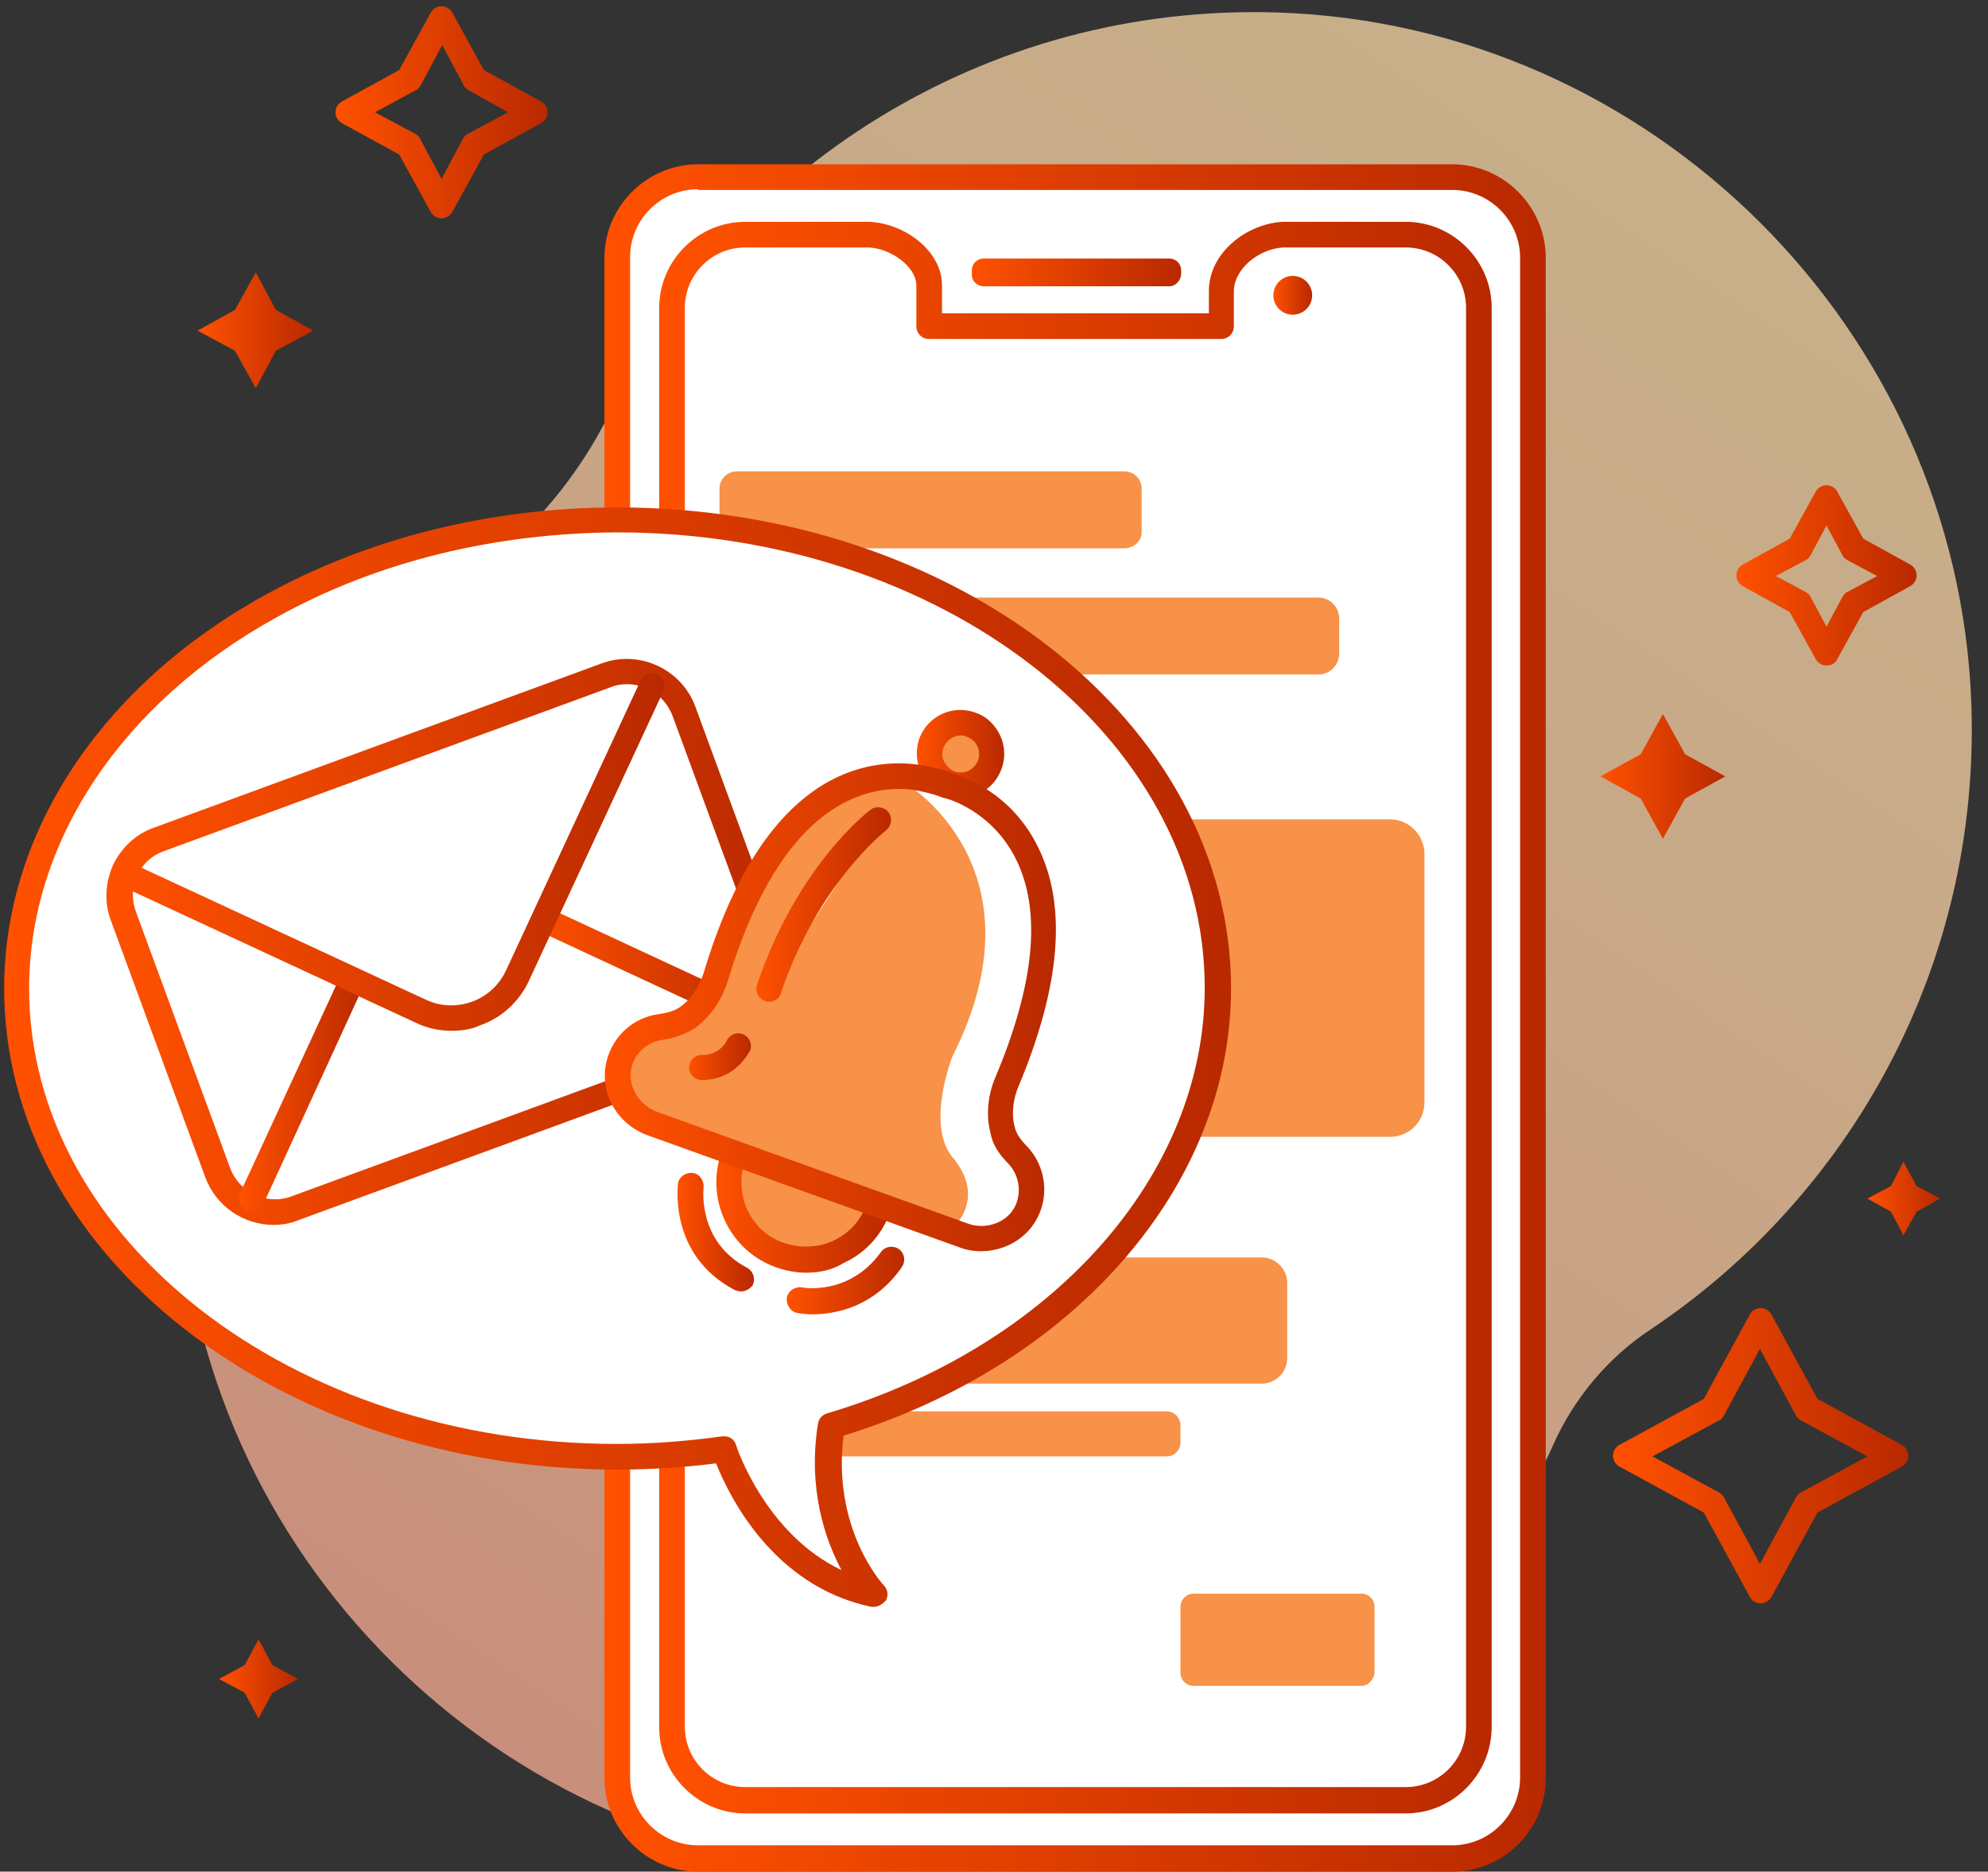 <?xml version="1.0" encoding="UTF-8"?> <!-- icon666.com - MILLIONS vector ICONS FREE --> <svg xmlns="http://www.w3.org/2000/svg" xmlns:xlink="http://www.w3.org/1999/xlink" id="Слой_1" viewBox="0 0 286.8 270"><rect x="0" y="0" width="286.8" height="270" fill="#333333" stroke="none"/> <linearGradient id="SVGID_1_" gradientUnits="userSpaceOnUse" x1="230.793" x2="60.945" y1="23.137" y2="276.076"> <stop offset="0" stop-color="#ffdba9"></stop> <stop offset=".275" stop-color="#ffd4a6"></stop> <stop offset=".687" stop-color="#ffbf9d"></stop> <stop offset="1" stop-color="#ffab94"></stop> </linearGradient> <linearGradient id="lg1"> <stop offset="0" stop-color="#ff5100"></stop> <stop offset="1" stop-color="#b92900"></stop> </linearGradient> <linearGradient id="SVGID_2_" gradientUnits="userSpaceOnUse" x1="87.236" x2="223.014" xlink:href="#lg1" y1="146.809" y2="146.809"></linearGradient> <linearGradient id="SVGID_3_" gradientUnits="userSpaceOnUse" x1="95.063" x2="215.19" xlink:href="#lg1" y1="146.812" y2="146.812"></linearGradient> <linearGradient id="SVGID_4_" gradientUnits="userSpaceOnUse" x1=".595" x2="177.546" xlink:href="#lg1" y1="152.489" y2="152.489"></linearGradient> <linearGradient id="SVGID_5_" gradientUnits="userSpaceOnUse" x1="15.386" x2="114.565" xlink:href="#lg1" y1="135.823" y2="135.823"></linearGradient> <linearGradient id="SVGID_6_" gradientUnits="userSpaceOnUse" x1="34.475" x2="52.776" xlink:href="#lg1" y1="157.157" y2="157.157"></linearGradient> <linearGradient id="SVGID_7_" gradientUnits="userSpaceOnUse" x1="76.64" x2="111.713" xlink:href="#lg1" y1="140.005" y2="140.005"></linearGradient> <linearGradient id="SVGID_8_" gradientUnits="userSpaceOnUse" x1="17.072" x2="95.966" xlink:href="#lg1" y1="122.928" y2="122.928"></linearGradient> <linearGradient id="SVGID_9_" gradientUnits="userSpaceOnUse" x1="140.182" x2="170.347" xlink:href="#lg1" y1="39.297" y2="39.297"></linearGradient> <linearGradient id="SVGID_10_" gradientUnits="userSpaceOnUse" x1="183.753" x2="189.269" xlink:href="#lg1" y1="42.642" y2="42.642"></linearGradient> <linearGradient id="SVGID_11_" gradientUnits="userSpaceOnUse" x1="132.3" x2="144.957" xlink:href="#lg1" y1="108.741" y2="108.741"></linearGradient> <linearGradient id="SVGID_12_" gradientUnits="userSpaceOnUse" x1="103.315" x2="128.622" xlink:href="#lg1" y1="174.332" y2="174.332"></linearGradient> <linearGradient id="SVGID_13_" gradientUnits="userSpaceOnUse" x1="87.231" x2="152.28" xlink:href="#lg1" y1="145.324" y2="145.324"></linearGradient> <linearGradient id="SVGID_14_" gradientUnits="userSpaceOnUse" x1="109.147" x2="128.622" xlink:href="#lg1" y1="130.446" y2="130.446"></linearGradient> <linearGradient id="SVGID_15_" gradientUnits="userSpaceOnUse" x1="99.316" x2="108.253" xlink:href="#lg1" y1="152.421" y2="152.421"></linearGradient> <linearGradient id="SVGID_16_" gradientUnits="userSpaceOnUse" x1="97.821" x2="108.768" xlink:href="#lg1" y1="177.705" y2="177.705"></linearGradient> <linearGradient id="SVGID_17_" gradientUnits="userSpaceOnUse" x1="113.524" x2="130.557" xlink:href="#lg1" y1="184.776" y2="184.776"></linearGradient> <linearGradient id="SVGID_18_" gradientUnits="userSpaceOnUse" x1="28.5" x2="45.217" xlink:href="#lg1" y1="47.655" y2="47.655"></linearGradient> <linearGradient id="SVGID_19_" gradientUnits="userSpaceOnUse" x1="269.353" x2="279.936" xlink:href="#lg1" y1="172.935" y2="172.935"></linearGradient> <linearGradient id="SVGID_20_" gradientUnits="userSpaceOnUse" x1="230.886" x2="248.873" xlink:href="#lg1" y1="112.006" y2="112.006"></linearGradient> <linearGradient id="SVGID_21_" gradientUnits="userSpaceOnUse" x1="31.605" x2="42.971" xlink:href="#lg1" y1="242.19" y2="242.19"></linearGradient> <linearGradient id="SVGID_22_" gradientUnits="userSpaceOnUse" x1="48.431" x2="79.004" xlink:href="#lg1" y1="16.169" y2="16.169"></linearGradient> <linearGradient id="SVGID_23_" gradientUnits="userSpaceOnUse" x1="250.517" x2="276.479" xlink:href="#lg1" y1="83.067" y2="83.067"></linearGradient> <linearGradient id="SVGID_24_" gradientUnits="userSpaceOnUse" x1="232.754" x2="275.166" xlink:href="#lg1" y1="210.118" y2="210.118"></linearGradient> <g> <path d="m284.4 101.6c-1.9-54.1-46.1-98.1-100.2-99.8-42.2-1.3-79 22.6-96.3 57.9-4.4 8.8-10.7 16.6-18.7 22.3-27.2 19.5-44.6 51.8-43.3 88.1 1.9 54.1 46.1 98.1 100.2 99.8 43.6 1.4 81.3-24.2 97.9-61.3 3-6.8 7.9-12.7 14.1-16.8 28.9-19.3 47.6-52.6 46.3-90.2z" fill="url(#SVGID_1_)" opacity=".73"></path> <g> <path d="m209.5 268.1h-108.8c-6.4 0-11.7-5.2-11.7-11.7v-219.2c0-6.4 5.2-11.7 11.7-11.7h108.8c6.4 0 11.7 5.2 11.7 11.7v219.3c0 6.4-5.2 11.6-11.7 11.6z" fill="#fff"></path> <path d="m209.5 270h-108.8c-7.4 0-13.5-6.1-13.5-13.5v-219.3c0-7.4 6.1-13.5 13.5-13.5h108.8c7.4 0 13.5 6.1 13.5 13.5v219.3c0 7.4-6 13.5-13.5 13.5zm-108.8-242.7c-5.4 0-9.8 4.4-9.8 9.8v219.3c0 5.4 4.4 9.8 9.8 9.8h108.8c5.4 0 9.8-4.4 9.8-9.8v-219.2c0-5.4-4.4-9.8-9.8-9.8h-108.8z" fill="url(#SVGID_2_)"></path> </g> <g> <path d="m213.4 44.4v204.7c0 5.8-4.7 10.6-10.6 10.6 0 0-3.2 0-8.4 0h-37.6c-24.4 0-49.3 0-49.3 0-5.8 0-10.6-4.7-10.6-10.6v-204.7c0-5.8 4.7-10.6 10.6-10.6h17.9c4 .1 8.7 3.4 8.7 7.4v5.9h42.2v-5c0-4.4 4.5-7.9 8.9-8.2h17.7c5.7 0 10.5 4.7 10.5 10.5z" fill="#fff"></path> <path d="m202.8 261.6h-95.3c-6.8 0-12.4-5.6-12.4-12.4v-204.8c0-6.8 5.6-12.4 12.4-12.4h17.9c5 .2 10.5 4.1 10.5 9.2v4h38.5v-3.2c0-5.6 5.5-9.7 10.6-10h.1 17.7c6.8 0 12.4 5.6 12.4 12.4v204.7c0 6.9-5.6 12.5-12.4 12.5zm-77.5-225.9h-17.8c-4.8 0-8.7 3.9-8.7 8.7v204.7c0 4.8 3.9 8.7 8.7 8.7h95.3c4.8 0 8.7-3.9 8.7-8.7v-204.7c0-4.8-3.9-8.7-8.7-8.7 0 0-15.8 0-17.7 0-3.4.2-7.1 3-7.1 6.4v5c0 1-.8 1.8-1.8 1.8h-42.2c-1 0-1.8-.8-1.8-1.8v-5.9c0-2.8-3.8-5.4-6.9-5.5z" fill="url(#SVGID_3_)"></path> </g> <g fill="#f79248"> <path d="m182 199.6h-74.4c-2.1 0-3.7-1.7-3.7-3.7v-10.8c0-2.1 1.7-3.7 3.7-3.7h74.4c2.1 0 3.7 1.7 3.7 3.7v10.8c0 2.1-1.7 3.7-3.7 3.7z"></path> <path d="m168.3 210.1h-61.1c-1.1 0-2-.9-2-2v-2.5c0-1.1.9-2 2-2h61.1c1.1 0 2 .9 2 2v2.5c0 1.1-.9 2-2 2z"></path> <path d="m196.4 243.2h-24.2c-1 0-1.9-.8-1.9-1.9v-9.5c0-1 .8-1.9 1.9-1.9h24.2c1 0 1.9.8 1.9 1.9v9.5c-.1 1-.9 1.9-1.9 1.9z"></path> <path d="m190.2 97.3h-83.3c-1.7 0-3-1.4-3-3v-5.1c0-1.7 1.4-3 3-3h83.3c1.7 0 3 1.4 3 3v5.1c0 1.6-1.3 3-3 3z"></path> <path d="m200.5 164h-78.2c-2.8 0-5-2.3-5-5v-35.8c0-2.8 2.3-5 5-5h78.2c2.8 0 5 2.3 5 5v35.8c0 2.8-2.2 5-5 5z"></path> <path d="m162.2 79.1h-55.9c-1.4 0-2.5-1.1-2.5-2.5v-6.1c0-1.4 1.1-2.5 2.5-2.5h55.9c1.4 0 2.5 1.1 2.5 2.5v6.1c.1 1.4-1.1 2.5-2.5 2.5z"></path> </g> <g> <path d="m39.2 87.4c14.1-7.8 31.3-12.4 49.9-12.4 47.9 0 86.6 30.2 86.6 67.5 0 28.8-23.2 53.4-55.8 63.1-2.4 15.2 6.1 24.2 6.1 24.2-16-3.4-21.6-20.9-21.6-20.9-5 .7-10.2 1.1-15.4 1.1-47.9 0-86.6-30.2-86.6-67.5 0-22.7 14.5-42.9 36.8-55.1z" fill="#fff"></path> <path d="m126.1 231.8c-.1 0-.3 0-.4 0-14.3-3-20.6-16.2-22.4-20.7-4.7.6-9.5.9-14.2.9-48.8 0-88.5-31.1-88.5-69.4 0-22.6 14.1-43.8 37.7-56.8 14.9-8.2 32.5-12.6 50.8-12.6 48.8 0 88.5 31.1 88.5 69.4 0 28.3-22.4 54.2-55.9 64.5-1.7 13.5 5.7 21.5 5.8 21.6.6.6.7 1.5.3 2.2-.5.5-1.1.9-1.7.9zm-21.6-24.6c.8 0 1.5.5 1.7 1.3 0 .1 4.2 12.8 15.2 18-2.3-4.3-4.9-11.6-3.4-21.1.1-.7.6-1.3 1.3-1.5 32.6-9.7 54.5-34.4 54.5-61.4 0-36.2-38-65.7-84.8-65.7-17.6.1-34.6 4.2-49 12.2-22.4 12.3-35.8 32.4-35.8 53.6 0 36.2 38 65.7 84.8 65.7 5.1 0 10.2-.4 15.2-1.1z" fill="url(#SVGID_4_)"></path> </g> <g> <g> <path d="m107 150.6-64.6 23.7c-4.5 1.6-9.5-.7-11.1-5.2l-13.6-37c-1.6-4.5.7-9.5 5.2-11.1l64.6-23.7c4.5-1.6 9.5.7 11.1 5.2l13.6 37c1.6 4.5-.7 9.5-5.2 11.1z" fill="#fff"></path> <path d="m39.5 176.7c-4.3 0-8.3-2.6-9.9-6.9l-13.6-37c-1-2.6-.8-5.5.3-8 1.2-2.5 3.3-4.5 5.9-5.4l64.6-23.7c5.4-2 11.5.8 13.5 6.2l13.6 37c1 2.6.8 5.5-.3 8-1.2 2.5-3.3 4.5-5.9 5.4l-64.6 23.7c-1.2.5-2.4.7-3.6.7zm51-78c-.8 0-1.6.1-2.3.4l-64.6 23.7c-1.7.6-3.1 1.9-3.8 3.5-.8 1.7-.8 3.5-.2 5.2l13.6 37c1.3 3.5 5.2 5.4 8.8 4.1l64.6-23.7c1.7-.6 3.1-1.9 3.8-3.5.8-1.7.8-3.5.2-5.2l-13.6-37c-1.1-2.8-3.7-4.5-6.5-4.5z" fill="url(#SVGID_5_)"></path> </g> <g> <path d="m36.3 172.9 14.6-31.5" fill="#fff"></path> <path d="m36.3 174.8c-.3 0-.5-.1-.8-.2-.9-.4-1.3-1.5-.9-2.4l14.6-31.6c.4-.9 1.5-1.3 2.4-.9s1.3 1.5.9 2.4l-14.5 31.6c-.3.7-1 1.1-1.7 1.1z" fill="url(#SVGID_6_)"></path> </g> <g> <path d="m78.5 132.7 31.4 14.6" fill="#fff"></path> <path d="m109.9 149.1c-.3 0-.5-.1-.8-.2l-31.4-14.6c-.9-.4-1.3-1.5-.9-2.4s1.5-1.3 2.4-.9l31.4 14.6c.9.4 1.3 1.5.9 2.4-.3.7-.9 1.1-1.6 1.1z" fill="url(#SVGID_7_)"></path> </g> <g> <path d="m94.1 99-19.4 41.8c-2.5 5.3-8.7 7.6-14 5.1l-41.8-19.4" fill="#fff"></path> <path d="m65.1 148.7c-1.8 0-3.6-.4-5.2-1.2l-41.8-19.4c-.9-.4-1.3-1.5-.9-2.4s1.5-1.3 2.4-.9l41.8 19.4c2.1 1 4.5 1.1 6.7.3s3.9-2.4 4.9-4.5l19.4-41.8c.4-.9 1.5-1.3 2.4-.9s1.3 1.5.9 2.4l-19.4 41.8c-1.4 3-3.9 5.3-7 6.4-1.3.6-2.7.8-4.2.8z" fill="url(#SVGID_8_)"></path> </g> </g> <g fill="#f79248"> <path d="m146.7 166.6c2 2.1 2.7 5.2 1.4 8-1.6 3.4-5.7 4.9-9.2 3.6l-3.5-1.3-41.3-14.9c-3.5-1.3-5.7-4.9-4.8-8.5.7-3 3.2-5 6-5.4 1.4-.2 2.8-.6 4-1.4 2.3-1.7 3.5-4.2 4-5.7 8.4-28.2 22.6-29.8 29.6-28.7 2.5.4 4.1 1.1 4.1 1.1s23.9 5.8 8.3 42.7c-.6 1.4-1.3 4.1-.6 6.9.2 1.4 1 2.6 2 3.6z"></path> <path d="m142.9 110.3c-.8 2.3-3.4 3.5-5.7 2.7-1-.3-1.7-1-2.2-1.8-.8-1.1-1-2.6-.5-4 .8-2.3 3.4-3.6 5.8-2.7 1.3.5 2.2 1.5 2.7 2.6.2 1 .2 2.1-.1 3.2z"></path> <path d="m126.8 174.4c-2.1 5.8-8.5 8.8-14.3 6.7s-8.8-8.5-6.7-14.3"></path> </g> <path d="m168.7 41.3h-26.8c-.9 0-1.7-.7-1.7-1.7v-.6c0-.9.7-1.7 1.7-1.7h26.8c.9 0 1.7.7 1.7 1.7v.6c-.1.9-.8 1.7-1.7 1.7z" fill="url(#SVGID_9_)"></path> <circle cx="186.5" cy="42.6" fill="url(#SVGID_10_)" r="2.8"></circle> <path d="m146.7 166.6c2 2.1 2.7 5.2 1.4 8-1.6 3.4-5.7 4.9-9.2 3.6l-1.8-.7s5.6-4.4.2-10.7c-3.7-4.8.1-14.4.1-14.4 13.7-27.1-6.6-39.3-6.6-39.3l1.9-1c2.5.4 4.1 1.1 4.1 1.1s23.9 5.8 8.3 42.7c-.6 1.4-1.3 4.1-.6 6.9.4 1.6 1.2 2.8 2.2 3.8z" fill="#fff"></path> <g> <path d="m138.6 115.1c-.7 0-1.5-.1-2.2-.4-1.3-.5-2.4-1.3-3.1-2.5-1.1-1.7-1.3-3.8-.7-5.6 1.2-3.3 4.8-5 8.1-3.8 1.8.6 3.1 2 3.8 3.8.5 1.4.5 2.9 0 4.3-.6 1.6-1.7 2.9-3.3 3.6-.7.4-1.6.6-2.6.6zm0-9c-1.1 0-2.1.7-2.5 1.8-.3.8-.2 1.6.3 2.3.2.3.6.8 1.3 1.1.7.2 1.4.2 2-.1s1.1-.8 1.4-1.5c.2-.6.2-1.2 0-1.8-.3-.8-.8-1.3-1.6-1.6-.3-.2-.6-.2-.9-.2z" fill="url(#SVGID_11_)"></path> <path d="m116.3 183.6c-1.5 0-3-.3-4.4-.8-6.7-2.4-10.2-9.9-7.8-16.6.3-1 1.4-1.5 2.3-1.1 1 .3 1.4 1.4 1.1 2.3-.8 2.3-.7 4.9.3 7.1 1.1 2.3 2.9 4 5.3 4.8 2.3.8 4.9.7 7.1-.3 2.3-1.1 4-2.9 4.8-5.3.3-1 1.4-1.5 2.3-1.1 1 .3 1.4 1.4 1.1 2.3-1.2 3.3-3.6 5.9-6.7 7.3-1.6 1-3.5 1.4-5.4 1.4z" fill="url(#SVGID_12_)"></path> <path d="m141.5 180.5c-1.1 0-2.2-.2-3.2-.6l-44.8-16.1c-4.5-1.6-7.1-6.2-6-10.7.9-3.6 3.8-6.3 7.5-6.8 1.4-.2 2.4-.5 3.2-1.1 1.8-1.3 2.8-3.3 3.3-4.8 8.7-29.1 23.5-31.3 31.6-30 2.3.4 3.9 1 4.4 1.2 1.3.4 8.3 2.6 12.2 10.5 4.3 8.5 3.3 20.2-2.8 34.7-.6 1.4-1.1 3.7-.5 5.8.2.9.8 1.8 1.7 2.7 2.6 2.7 3.3 6.7 1.7 10.1-1.5 3.2-4.8 5.1-8.3 5.1zm-11.7-66.7c-7.2 0-17.8 4.5-24.8 27.7-.3 1-1.5 4.4-4.6 6.7-1.3.9-2.9 1.5-4.8 1.8-2.2.3-4 1.9-4.5 4-.6 2.6 1 5.4 3.7 6.4l44.8 16.1c2.7 1 5.8-.2 6.9-2.6.9-2 .5-4.4-1-6-1.4-1.4-2.3-2.8-2.6-4.4-1-3.8.3-7.2.7-8.1 5.7-13.5 6.7-24.1 2.9-31.6-3.5-6.9-9.9-8.6-10-8.6s-.2-.1-.4-.1c0 0-1.4-.6-3.5-1-.9-.2-1.9-.3-2.8-.3z" fill="url(#SVGID_13_)"></path> </g> <g> <path d="m126.8 118.2s-10.1 7.6-15.8 24.4" fill="#fff"></path> <path d="m111 144.5c-.2 0-.4 0-.6-.1-1-.3-1.5-1.4-1.2-2.3 5.8-17.2 16-25 16.4-25.3.8-.6 2-.4 2.6.4s.4 2-.4 2.6c-.1.1-9.8 7.6-15.2 23.6-.1.6-.9 1.1-1.6 1.1z" fill="url(#SVGID_14_)"></path> </g> <g> <path d="m106.4 150.8s-1.3 3.2-5.3 3.2" fill="#fff"></path> <path d="m101.2 155.8c-1 0-1.8-.8-1.8-1.8s.8-1.8 1.8-1.8c2.7 0 3.6-2 3.6-2 .4-.9 1.4-1.4 2.4-1 .9.4 1.4 1.4 1 2.4-.2.1-1.9 4.2-7 4.2z" fill="url(#SVGID_15_)"></path> </g> <g> <path d="m99.7 171s-1.2 9 7.2 13.4" fill="#fff"></path> <path d="m106.9 186.3c-.3 0-.6-.1-.9-.2-9.5-5-8.2-14.9-8.2-15.3.1-1 1.1-1.7 2.1-1.6s1.7 1.1 1.6 2.1c0 .3-.9 7.8 6.3 11.6.9.5 1.2 1.6.8 2.5-.4.5-1 .9-1.7.9z" fill="url(#SVGID_16_)"></path> </g> <g> <path d="m115.4 187.6s8 1.6 13.4-5.8" fill="#fff"></path> <path d="m117.2 189.6c-1.3 0-2.1-.2-2.2-.2-1-.2-1.6-1.2-1.5-2.2.2-1 1.2-1.6 2.1-1.5.3.1 7 1.2 11.5-5.1.6-.8 1.7-1 2.6-.4.8.6 1 1.7.4 2.6-4.1 5.9-9.8 6.8-12.9 6.8z" fill="url(#SVGID_17_)"></path> </g> <path d="m36.9 39.3 2.9 5.4 5.4 3-5.4 2.9-2.9 5.4-3-5.4-5.4-2.9 5.4-3z" fill="url(#SVGID_18_)"></path> <path d="m274.6 167.6 1.9 3.5 3.4 1.8-3.4 1.9-1.9 3.4-1.8-3.4-3.4-1.9 3.4-1.8z" fill="url(#SVGID_19_)"></path> <path d="m239.9 103 3.2 5.8 5.8 3.2-5.8 3.2-3.2 5.8-3.2-5.8-5.8-3.2 5.8-3.2z" fill="url(#SVGID_20_)"></path> <path d="m37.3 236.5 2 3.7 3.7 2-3.7 2-2 3.7-2-3.7-3.7-2 3.7-2z" fill="url(#SVGID_21_)"></path> <path d="m63.7 31.5c-.7 0-1.3-.4-1.6-1l-4.5-8.2-8.2-4.5c-.6-.3-1-.9-1-1.6s.4-1.3 1-1.6l8.2-4.5 4.5-8.2c.3-.6.9-1 1.6-1 .7 0 1.3.4 1.6 1l4.5 8.2 8.2 4.5c.6.3 1 .9 1 1.6s-.4 1.3-1 1.6l-8.2 4.5-4.5 8.2c-.3.6-.9 1-1.6 1zm-9.6-15.3 5.8 3.1c.3.2.6.4.7.7l3.1 5.8 3.1-5.8c.2-.3.4-.6.7-.7l5.8-3.1-5.7-3.2c-.3-.2-.6-.4-.7-.7l-3.1-5.8-3.1 5.8c-.2.3-.4.6-.7.7z" fill="url(#SVGID_22_)"></path> <path d="m263.5 96c-.7 0-1.3-.4-1.6-1l-3.7-6.7-6.7-3.7c-.6-.3-1-.9-1-1.6s.4-1.3 1-1.6l6.7-3.7 3.7-6.7c.3-.6.9-1 1.6-1s1.3.4 1.6 1l3.7 6.7 6.7 3.7c.6.3 1 .9 1 1.6s-.4 1.3-1 1.6l-6.7 3.7-3.7 6.7c-.3.7-.9 1-1.6 1zm-7.3-12.9 4.3 2.3c.3.2.6.4.7.7l2.3 4.3 2.3-4.3c.2-.3.4-.6.7-.7l4.3-2.3-4.3-2.3c-.3-.2-.6-.4-.7-.7l-2.3-4.3-2.3 4.3c-.2.3-.4.6-.7.7z" fill="url(#SVGID_23_)"></path> <path d="m254 231.3c-.7 0-1.3-.4-1.6-1l-6.6-12.1-12.1-6.6c-.6-.3-1-.9-1-1.6s.4-1.3 1-1.6l12.1-6.6 6.6-12.1c.3-.6.9-1 1.6-1s1.3.4 1.6 1l6.6 12.1 12.1 6.6c.6.3 1 .9 1 1.6s-.4 1.3-1 1.6l-12.1 6.6-6.6 12.1c-.4.7-1 1-1.6 1zm-15.6-21.2 9.6 5.2c.3.2.6.4.7.7l5.2 9.6 5.2-9.6c.2-.3.4-.6.7-.7l9.6-5.2-9.6-5.2c-.3-.2-.6-.4-.7-.7l-5.2-9.6-5.2 9.6c-.2.3-.4.6-.7.7z" fill="url(#SVGID_24_)"></path> </g> </svg> 